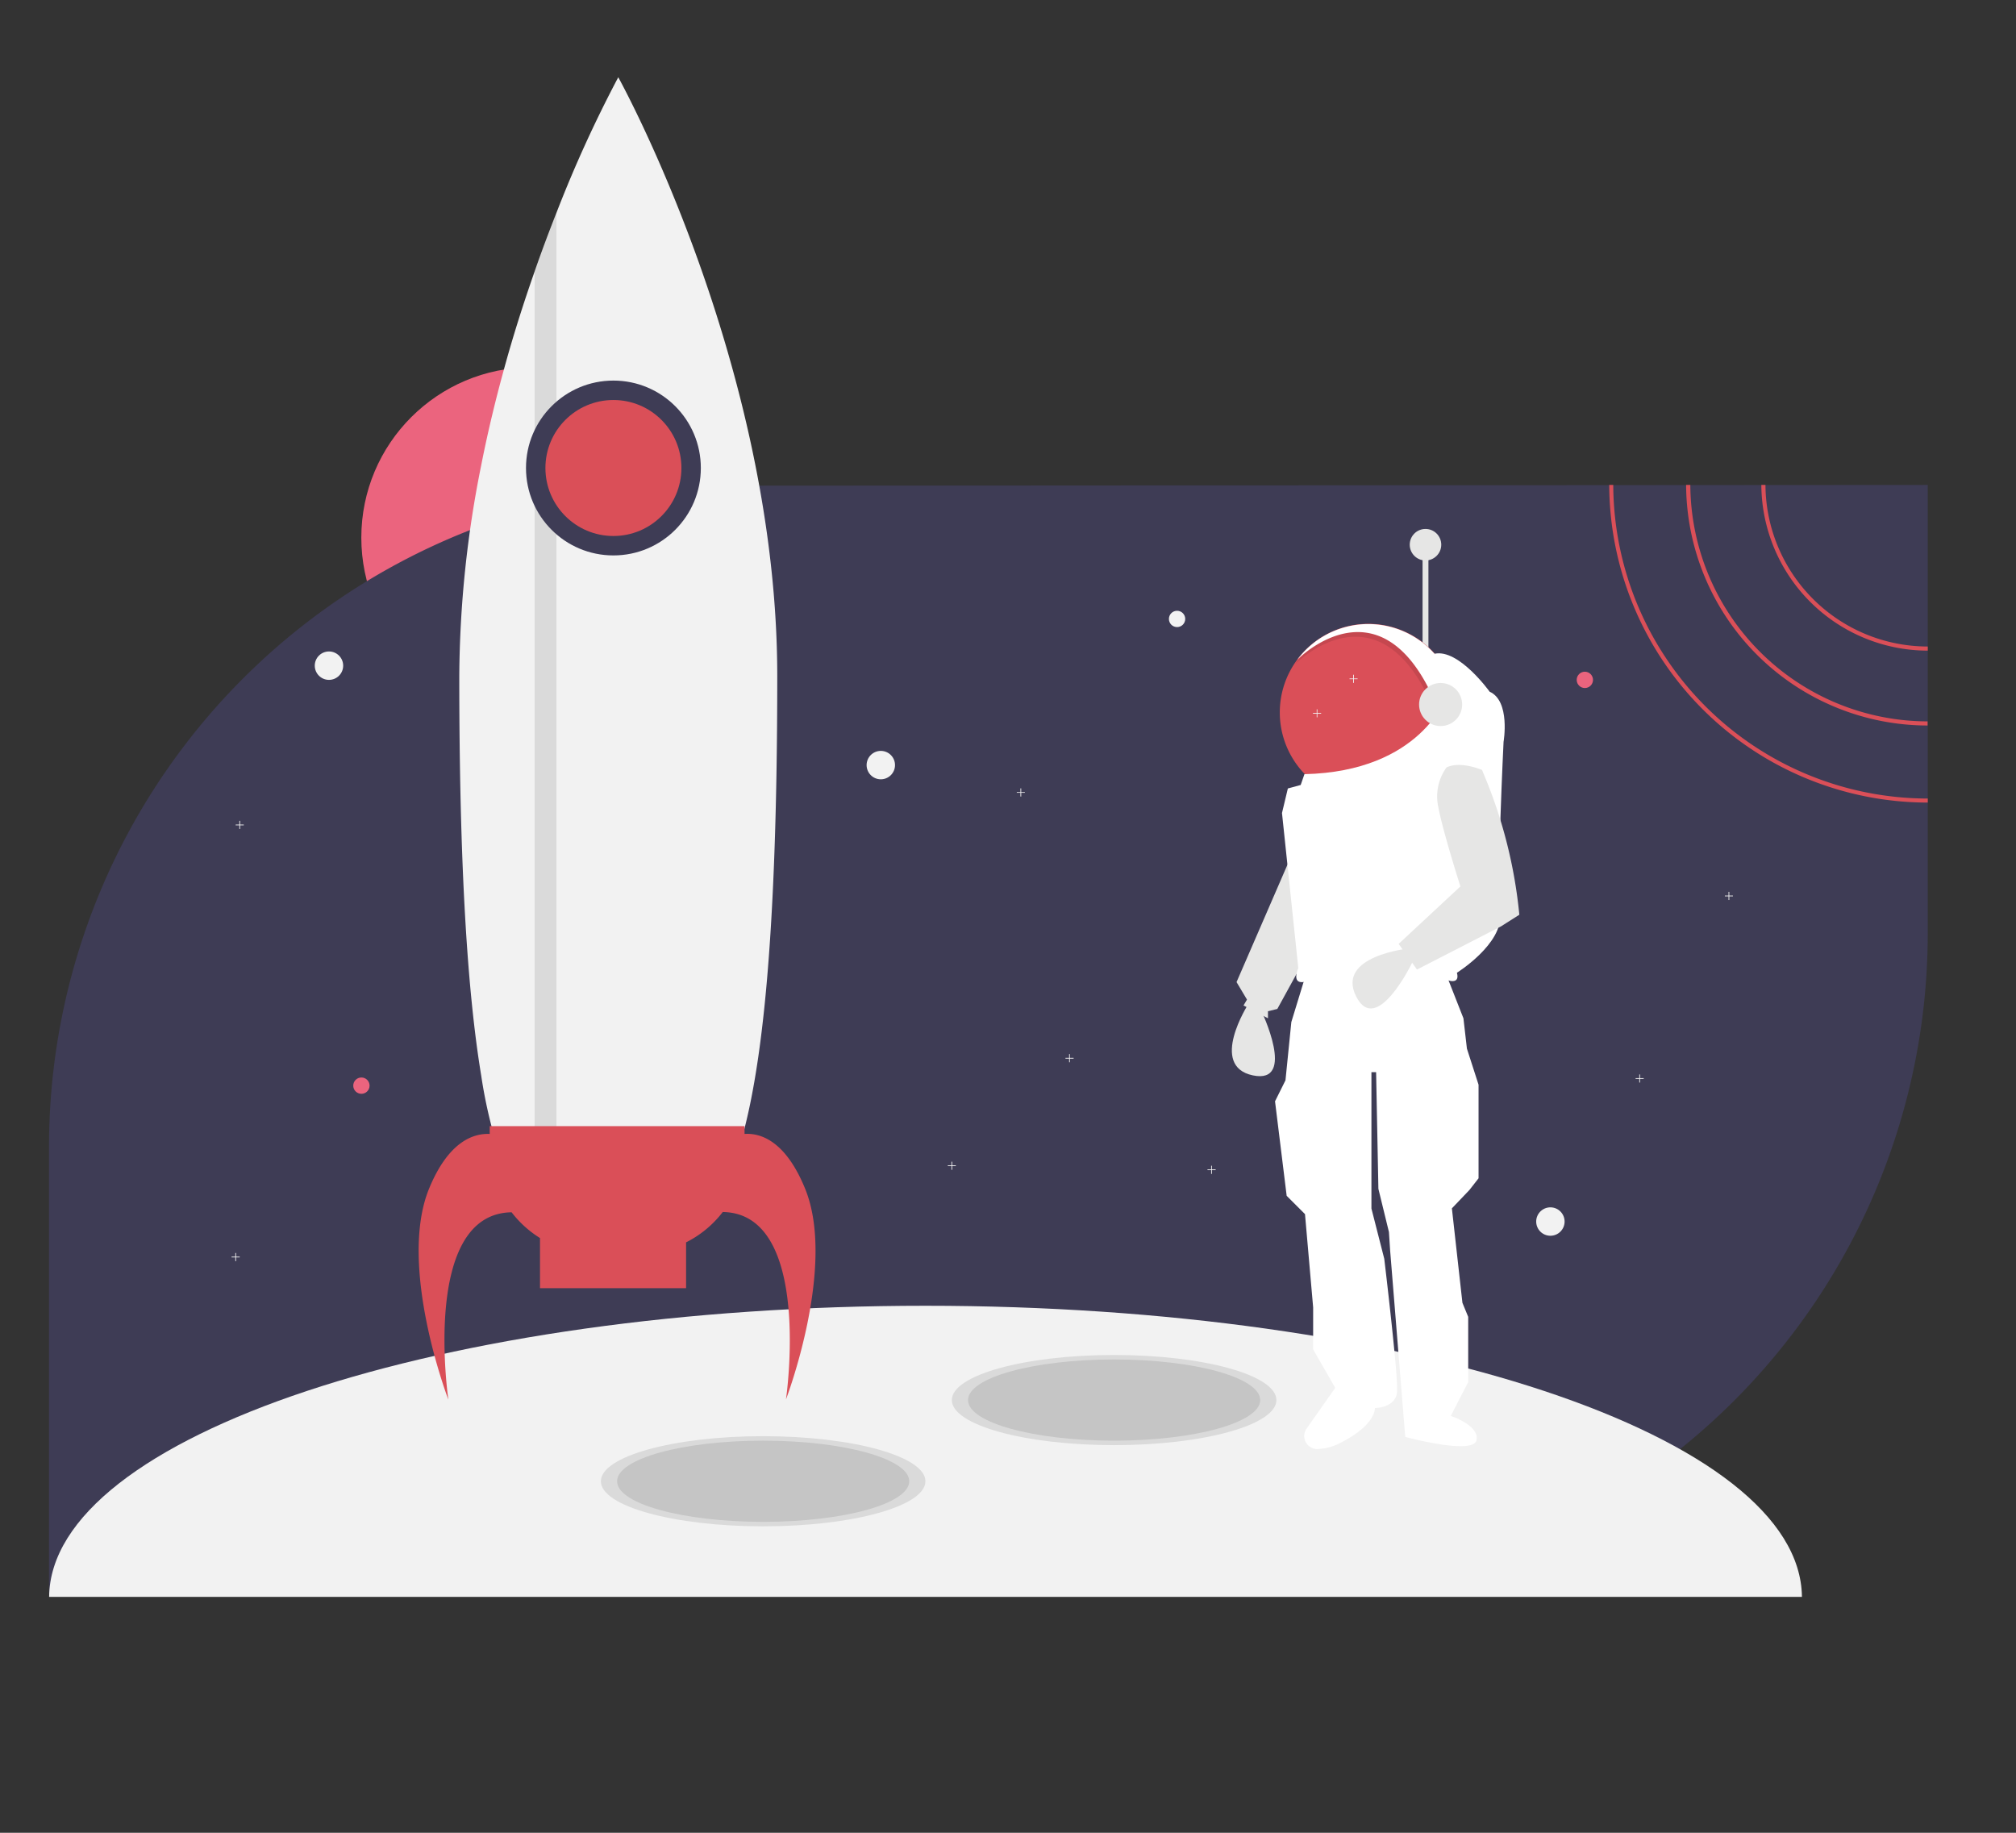 <svg id="圖層_1" data-name="圖層 1" xmlns="http://www.w3.org/2000/svg" viewBox="0 0 220 200"><rect x="0" y="0" width="220" height="200" fill="#333333" stroke="none"/><defs><style>.cls-1{fill:#eb647e;}.cls-2{fill:#3e3c55;}.cls-3{fill:#f2f2f2;}.cls-4{opacity:0.1;}.cls-5{fill:#040000;}.cls-6{fill:#e6e6e5;}.cls-7{fill:#fff;}.cls-8{fill:#da4f58;}</style></defs><title>solution-5</title><circle class="cls-1" cx="58.02" cy="58.67" r="18.59"/><path class="cls-2" d="M210.37,52.92v48.91A72.18,72.18,0,0,1,138.19,174H5.35V125.1a72.25,72.25,0,0,1,53-69.6l.15,0c.7-.19,1.41-.37,2.12-.54l.12,0A72,72,0,0,1,74.11,53l1.6,0h.59l1.23,0Z"/><path class="cls-3" d="M101,142.49c-52.71,0-95.46,14.21-95.64,31.77H196.64C196.46,156.7,153.71,142.49,101,142.49Z"/><g class="cls-4"><ellipse class="cls-5" cx="83.28" cy="161.64" rx="17.71" ry="4.92"/></g><g class="cls-4"><ellipse class="cls-5" cx="121.58" cy="152.78" rx="17.71" ry="4.92"/></g><g class="cls-4"><ellipse class="cls-5" cx="83.28" cy="161.64" rx="15.94" ry="4.43"/></g><g class="cls-4"><ellipse class="cls-5" cx="121.58" cy="152.78" rx="15.94" ry="4.43"/></g><circle class="cls-3" cx="35.9" cy="72.64" r="1.55"/><circle class="cls-3" cx="169.19" cy="133.3" r="1.55"/><circle class="cls-3" cx="96.12" cy="83.49" r="1.55"/><circle class="cls-1" cx="172.95" cy="74.19" r="0.89"/><circle class="cls-1" cx="39.44" cy="118.47" r="0.89"/><polygon class="cls-3" points="26.16 137.13 25.76 137.13 25.76 136.73 25.68 136.73 25.68 137.13 25.27 137.13 25.27 137.21 25.68 137.21 25.68 137.62 25.76 137.62 25.76 137.21 26.16 137.21 26.16 137.13"/><polygon class="cls-3" points="155.68 104.37 155.28 104.37 155.28 103.97 155.2 103.97 155.2 104.37 154.79 104.37 154.79 104.45 155.2 104.45 155.2 104.85 155.28 104.85 155.28 104.45 155.68 104.45 155.68 104.37"/><polygon class="cls-3" points="189.11 97.73 188.71 97.73 188.71 97.32 188.63 97.32 188.63 97.73 188.23 97.73 188.23 97.81 188.63 97.81 188.63 98.21 188.71 98.21 188.71 97.81 189.11 97.81 189.11 97.73"/><polygon class="cls-3" points="117.16 115.44 116.75 115.44 116.75 115.03 116.67 115.03 116.67 115.44 116.27 115.44 116.27 115.52 116.67 115.52 116.67 115.92 116.75 115.92 116.75 115.52 117.16 115.52 117.16 115.44"/><polygon class="cls-3" points="179.37 117.65 178.97 117.65 178.97 117.25 178.89 117.25 178.89 117.65 178.49 117.65 178.49 117.73 178.89 117.73 178.89 118.13 178.97 118.13 178.97 117.73 179.37 117.73 179.37 117.65"/><polygon class="cls-3" points="104.31 127.17 103.91 127.17 103.91 126.77 103.83 126.77 103.83 127.17 103.43 127.17 103.43 127.25 103.83 127.25 103.83 127.65 103.91 127.65 103.91 127.25 104.31 127.25 104.31 127.17"/><polygon class="cls-3" points="132.66 127.61 132.25 127.61 132.25 127.21 132.17 127.21 132.17 127.61 131.77 127.61 131.77 127.69 132.17 127.69 132.17 128.1 132.25 128.1 132.25 127.69 132.66 127.69 132.66 127.61"/><polygon class="cls-3" points="26.6 89.98 26.2 89.98 26.2 89.57 26.12 89.57 26.12 89.98 25.72 89.98 25.72 90.06 26.12 90.06 26.12 90.46 26.2 90.46 26.2 90.06 26.6 90.06 26.6 89.98"/><rect class="cls-6" x="155.24" y="59.5" width="0.64" height="12.86"/><polygon class="cls-6" points="140.79 93.68 134.94 107.17 136.08 109.08 135.7 109.72 138.37 111.12 138.37 110.35 139.39 110.1 143.72 102.21 140.79 93.68"/><path class="cls-6" d="M136.21,109.59s-4.33,6.75.51,7.76.89-7.12.89-7.12Z"/><path class="cls-7" d="M142.45,106.53l-1.53,5-.64,6.36-1.14,2.29,1.27,10.31,2,2,.89,10.18v4.58l2.41,4.2-3.11,4.42a1.41,1.41,0,0,0,.34,2,1.4,1.4,0,0,0,.77.26,5.94,5.94,0,0,0,2.77-.79c3.69-1.91,3.56-3.69,3.56-3.69s2.29,0,2.42-1.78-1.4-14.51-1.4-14.51l-1.4-5.48V117h.51l.25,12.73,1.15,4.71.13,2,1.65,20.36s7.38,2,7.77.38-2.8-2.67-2.8-2.67l1.9-3.69V143.7l-.63-1.53-1.15-10.31,1.91-2,1-1.28V118.37l-1.27-3.94-.38-3.31-2-5.09S148.43,103,142.45,106.53Z"/><path class="cls-8" d="M159,77.77A9.67,9.67,0,1,1,141.55,72h0A9.67,9.67,0,0,1,159,77.77Z"/><g class="cls-4"><path class="cls-5" d="M157.62,73.76l-.79,4.52c-5.93-15.39-15.36-5.94-15.53-5.77a9.68,9.68,0,0,1,16.32,1.25Z"/></g><path class="cls-7" d="M157.87,73.25l-.79,4.52c-5.93-15.39-15.36-5.94-15.52-5.77a9.67,9.67,0,0,1,16.31,1.25Z"/><path class="cls-7" d="M156.55,71.34l1.32,4.6s-2.75,8.25-15.52,8.54l-.41,1.18-1.4.38-.64,2.68,1.78,16.92s-.76,1.66.51,1.53c0,0,8.4-2.8,15.66-.25,0,0,1.52.63,1.14-.77,0,0,5.09-3.18,4.71-6.49s.38-18.71.38-18.71.77-4.45-1.52-5.47C162.56,75.48,159.19,70.77,156.55,71.34Z"/><path class="cls-6" d="M153.76,103.5s-8,.8-5.77,5.23,6.14-3.73,6.14-3.73Z"/><path class="cls-6" d="M157.85,83.75a5.42,5.42,0,0,0-.89,4.33c.5,2.67,2.41,8.65,2.41,8.65L152.63,103l2,2.8,9.17-4.71,2-1.27h0a52.46,52.46,0,0,0-3.74-15l-.33-.8S159.37,83,157.85,83.75Z"/><circle class="cls-6" cx="157.21" cy="76.88" r="2.35"/><circle class="cls-6" cx="155.56" cy="59.44" r="1.72"/><polygon class="cls-3" points="111.84 86.44 111.44 86.44 111.44 86.03 111.36 86.03 111.36 86.44 110.96 86.44 110.96 86.51 111.36 86.51 111.36 86.92 111.44 86.92 111.44 86.51 111.84 86.51 111.84 86.44"/><polygon class="cls-3" points="148.15 74.04 147.75 74.04 147.75 73.63 147.67 73.63 147.67 74.04 147.27 74.04 147.27 74.11 147.67 74.11 147.67 74.52 147.75 74.52 147.75 74.11 148.15 74.11 148.15 74.04"/><polygon class="cls-3" points="144.17 77.8 143.76 77.8 143.76 77.4 143.69 77.4 143.69 77.8 143.28 77.8 143.28 77.88 143.69 77.88 143.69 78.28 143.76 78.28 143.76 77.88 144.17 77.88 144.17 77.8"/><circle class="cls-3" cx="128.45" cy="67.54" r="0.89"/><path class="cls-3" d="M84.82,73.79c0,61.78-7.77,61.78-17.35,61.78-4.95,0-9.42,0-12.58-8.54a52.86,52.86,0,0,1-2.38-9.68C51,108.2,50.12,94.44,50.12,73.79a119.06,119.06,0,0,1,2.39-23c.69-3.5,1.5-6.88,2.38-10.1,1.08-4,2.26-7.66,3.45-11.06.79-2.28,1.6-4.42,2.38-6.4A138.48,138.48,0,0,1,67.47,8.43S84.82,39.67,84.82,73.79Z"/><g class="cls-4"><path class="cls-5" d="M60.72,23.22V130.93H58.34V29.62C59.13,27.34,59.94,25.2,60.72,23.22Z"/></g><circle class="cls-2" cx="66.94" cy="51.07" r="9.54"/><path class="cls-8" d="M87.87,129.74c-2.12-5.22-4.84-6.12-6.62-6v-.85H53.44v.85c-1.78-.08-4.51.82-6.63,6-3.44,8.48,2.12,23,2.12,23s-3-20.31,6.9-20.45a11.69,11.69,0,0,0,3.1,2.81v5.47H74.87v-5a11.58,11.58,0,0,0,4-3.31c9.87.14,6.9,20.45,6.9,20.45S91.31,138.22,87.87,129.74Z"/><circle class="cls-8" cx="66.94" cy="51.07" r="7.42"/><path class="cls-8" d="M192.66,52.92h-.45A18.19,18.19,0,0,0,210.37,71v-.45A17.72,17.72,0,0,1,192.66,52.92Z"/><path class="cls-8" d="M184.46,52.92H184a26.38,26.38,0,0,0,26.35,26.25v-.45A25.94,25.94,0,0,1,184.46,52.92Z"/><path class="cls-8" d="M176.05,52.92h-.44a34.79,34.79,0,0,0,34.76,34.66v-.44A34.36,34.36,0,0,1,176.05,52.92Z"/></svg>